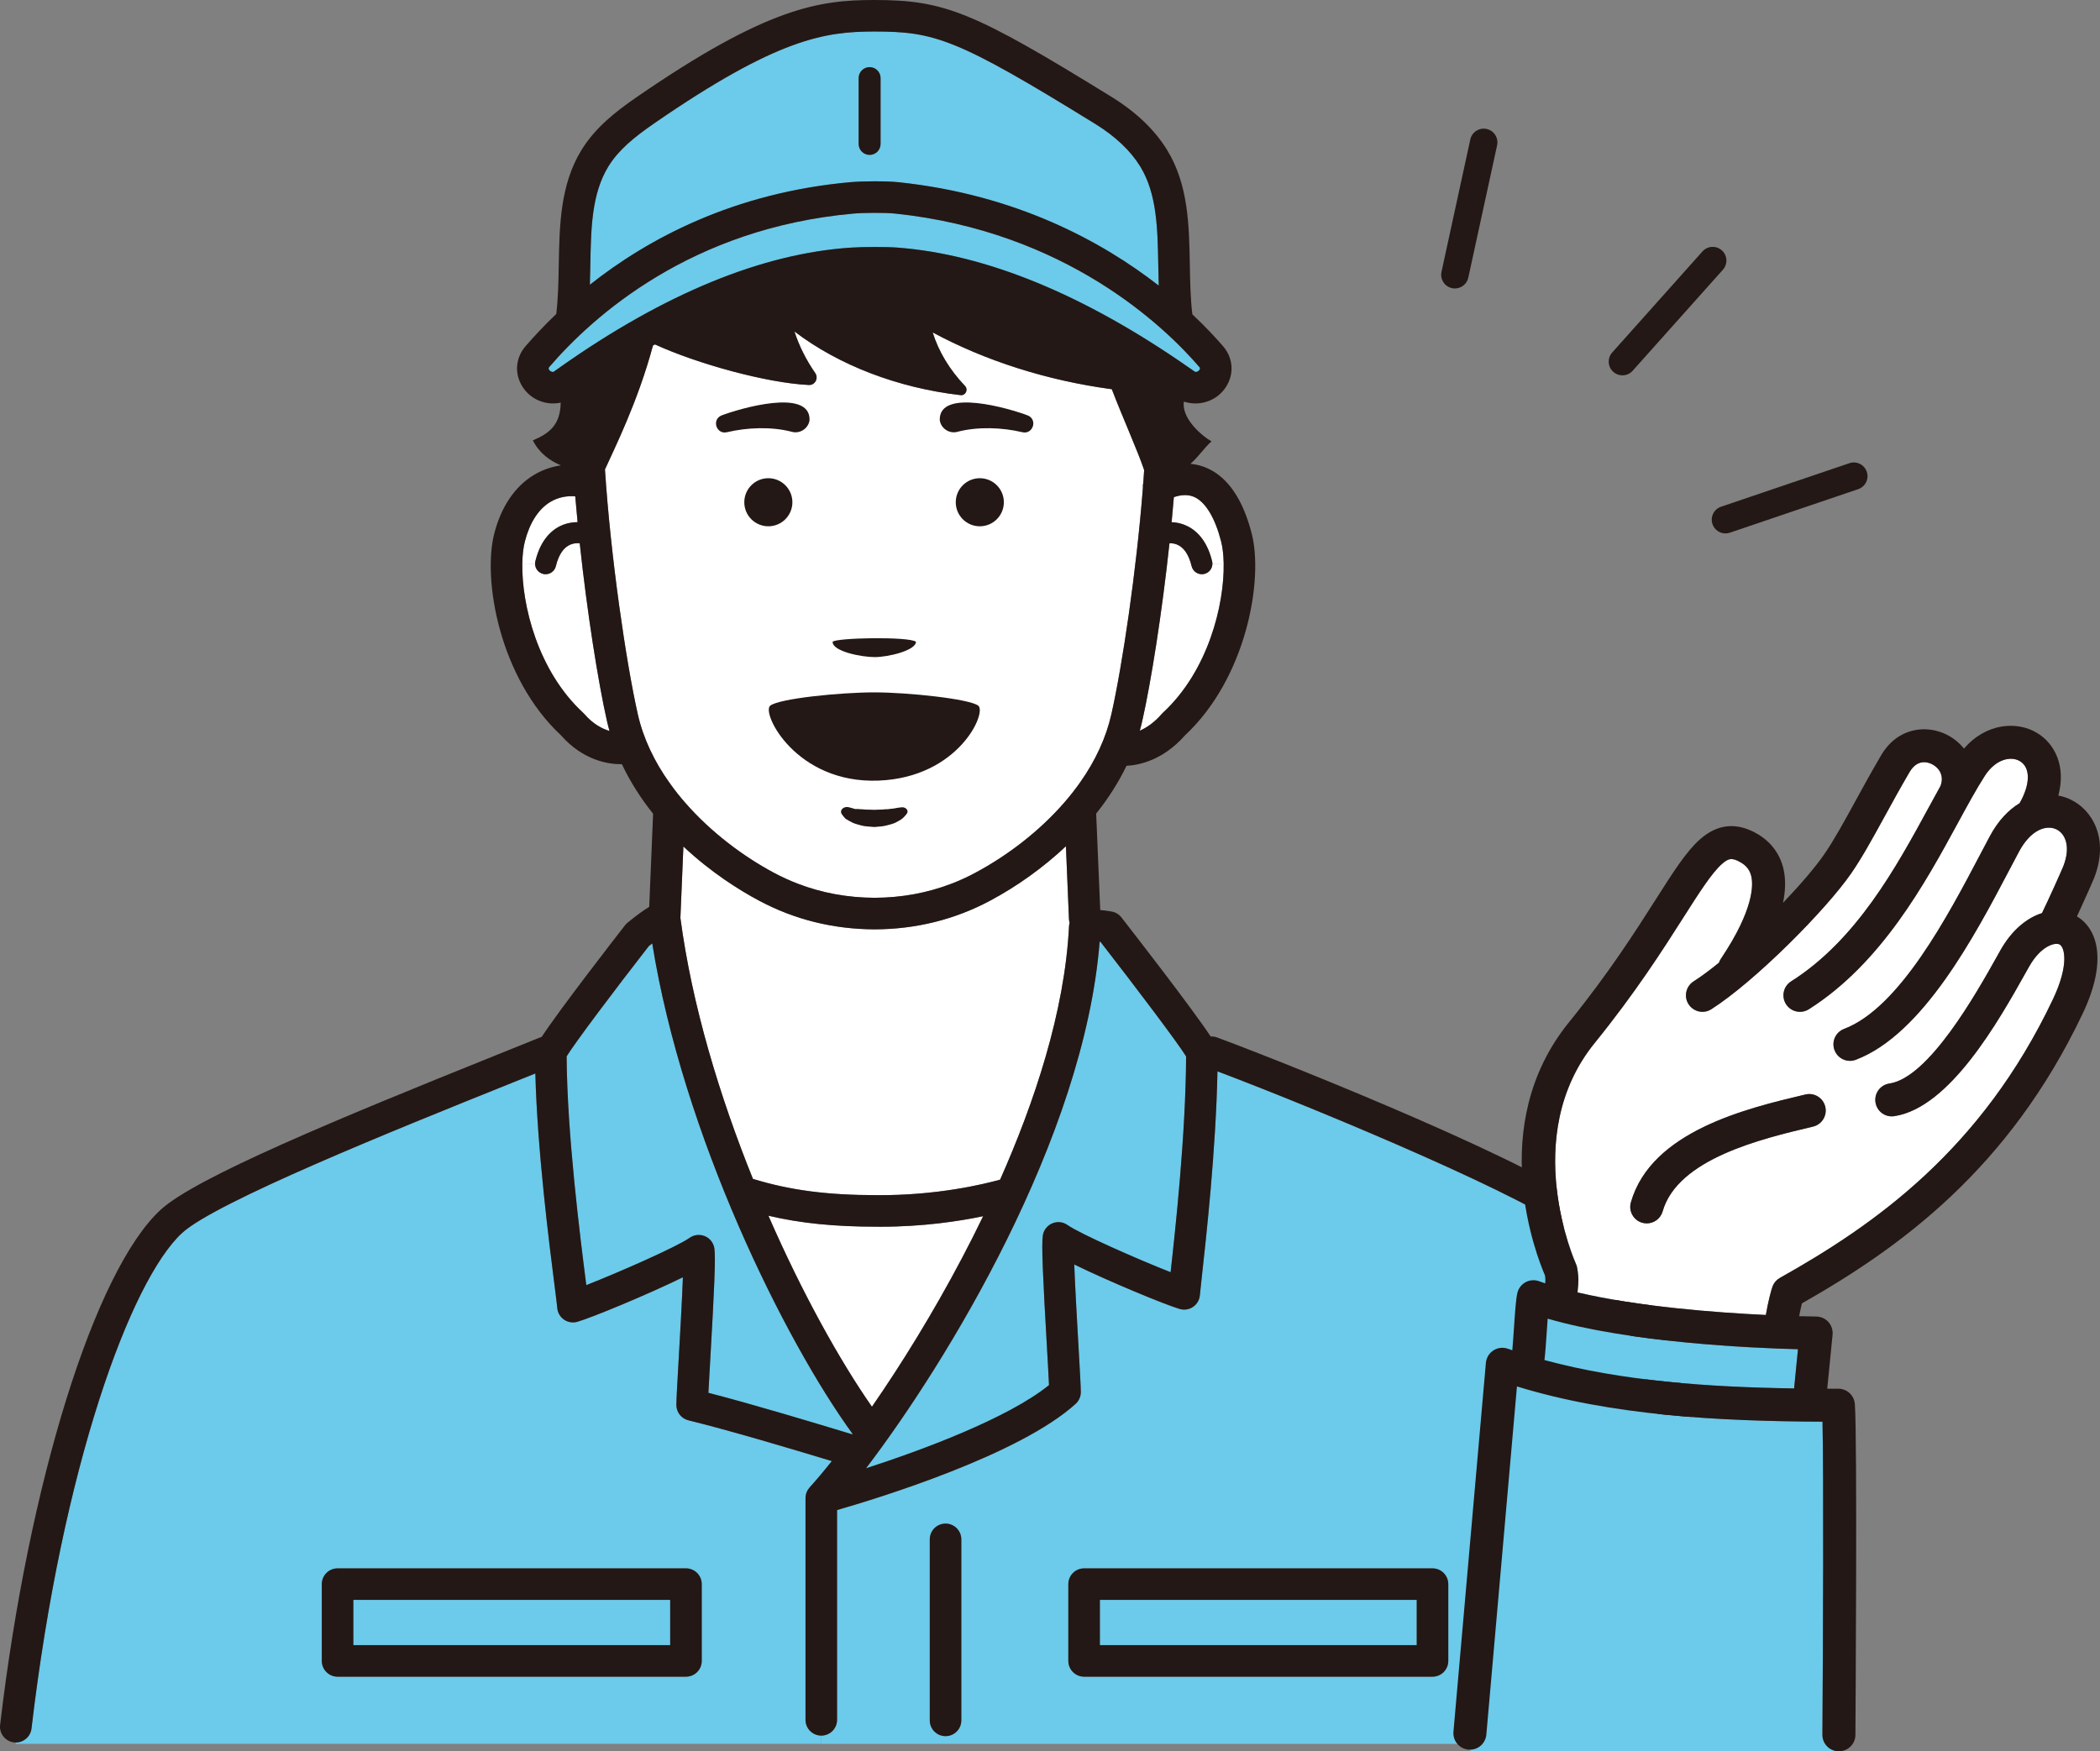 <?xml version="1.0" encoding="UTF-8"?>
<svg id="_レイヤー_2" data-name="レイヤー 2" xmlns="http://www.w3.org/2000/svg" width="198.696" height="165.741" viewBox="0 0 198.696 165.741">
  <rect x="0" y="0" width="198.696" height="165.741" fill="#808080" stroke="none"/>
  <defs>
    <style>
      .cls-1 {
        fill: #fff;
      }

      .cls-2 {
        fill: #6ccaea;
      }

      .cls-3 {
        fill: #231815;
      }
    </style>
  </defs>
  <g id="_コンテンツ" data-name="コンテンツ">
    <g>
      <g>
        <g>
          <rect class="cls-2" x="104.068" y="151.412" width="29.98" height="4.283"/>
          <rect class="cls-2" x="33.432" y="151.412" width="29.98" height="4.283"/>
          <path class="cls-2" d="m76.214,162.762v-20.986c0-.047.003-.096.005-.143v-.005c.008-.073.021-.14.039-.21.003-.013.005-.023.01-.036.018-.07.042-.135.067-.2.003-.005.008-.01.01-.018.026-.062.06-.122.096-.179.005-.008.01-.016.016-.026.039-.06.083-.114.13-.166.003-.008.008-.013.01-.018.636-.701,1.342-1.539,2.105-2.5-3.792-1.147-9.614-2.889-13.57-3.86-.667-.164-1.137-.763-1.137-1.451,0-.506.08-1.952.226-4.462.119-2.1.309-5.391.392-7.623-3.297,1.615-8.584,3.808-9.985,4.213-.431.125-.898.049-1.267-.208-.369-.257-.602-.664-.636-1.114-.018-.236-.119-1.03-.247-2.038-.509-3.982-1.638-12.846-1.827-20.142-.851.343-1.749.703-2.692,1.082-10.32,4.153-27.594,11.099-30.748,14.029-4.859,4.506-11.309,22.058-14.232,46.885-.091.761-.737,1.321-1.485,1.321v.127h76.211v-.781c-.825,0-1.492-.667-1.492-1.492Zm-9.817-5.575c0,.825-.667,1.492-1.492,1.492H31.94c-.823,0-1.492-.667-1.492-1.492v-7.268c0-.823.67-1.492,1.492-1.492h32.965c.825,0,1.492.67,1.492,1.492v7.268Z"/>
          <path class="cls-2" d="m162.724,163.718c-1.352-11.481-3.507-22.169-6.227-30.914-2.463-7.909-5.313-13.778-7.816-16.098-3.234-3.003-23.138-11.403-33.489-15.314-.14,7.366-1.069,15.75-1.485,19.496-.088.807-.161,1.448-.176,1.669-.034.449-.267.859-.636,1.116-.371.257-.836.332-1.269.208-1.399-.408-6.689-2.598-9.985-4.213.086,2.23.275,5.524.395,7.621.145,2.513.226,3.958.226,4.465,0,.42-.177.82-.488,1.103-5.311,4.825-18.606,8.911-22.574,10.053v19.854c0,.825-.67,1.492-1.492,1.492v.781h86.5c-.747,0-1.394-.558-1.482-1.319Zm-71.767-.903c0,.825-.667,1.492-1.492,1.492-.823,0-1.492-.667-1.492-1.492v-17.131c0-.823.67-1.492,1.492-1.492.825,0,1.492.67,1.492,1.492v17.131Zm46.075-5.627c0,.825-.667,1.492-1.492,1.492h-32.965c-.823,0-1.492-.667-1.492-1.492v-7.268c0-.823.67-1.492,1.492-1.492h32.965c.825,0,1.492.67,1.492,1.492v7.268Z"/>
          <path class="cls-2" d="m112.226,99.974c-.034,7.416-1.02,16.404-1.467,20.425-3.047-1.194-8.571-3.629-9.754-4.465-.42-.298-.966-.358-1.443-.156-.475.2-.812.633-.893,1.142-.135.875.008,3.958.387,10.538.083,1.433.161,2.806.197,3.626-3.886,3.151-12.057,6.17-17.313,7.873,7.577-9.939,20.641-31.265,22.104-49.836.026.003.049.005.075.008,3.527,4.54,7.252,9.482,8.106,10.845Z"/>
          <path class="cls-2" d="m80.668,135.703c-.01.013-.021.026-.031.042-3.393-1.03-9.248-2.803-13.612-3.93.044-.823.109-1.962.177-3.143.376-6.58.522-9.664.387-10.536-.08-.511-.418-.945-.895-1.145-.475-.2-1.02-.143-1.443.156-1.184.841-6.736,3.286-9.778,4.475-.01-.086-.021-.174-.034-.267-.537-4.223-1.786-14.016-1.827-21.383.841-1.358,4.446-6.152,7.777-10.435.109-.086.215-.171.324-.254,2.905,18.149,12.527,37.582,18.956,46.421Z"/>
          <path class="cls-1" d="m93.023,115.099c-.67,1.389-1.339,2.707-1.988,3.938-2.775,5.269-5.791,10.131-8.535,14.094-2.98-4.265-6.567-10.673-9.796-18.076,3.065.719,6.279,1.038,10.242,1.038.122.003.244.003.366.003,4.018,0,7.416-.517,9.71-.997Z"/>
          <path class="cls-1" d="m101.202,87.333c-.031.109-.049.223-.055.337-.402,8.104-3.307,16.724-6.52,23.971-1.57.436-6.006,1.511-11.67,1.467-4.675,0-8.205-.462-11.717-1.539-3.146-7.797-5.77-16.433-6.863-24.698l.283-6.762c2.611,2.455,5.272,4.122,7.18,5.139,3.343,1.783,7.013,2.692,10.915,2.705,3.896-.013,7.566-.921,10.909-2.705,2.596-1.383,5.072-3.167,7.19-5.16l.288,6.902c.005.119.029.234.06.343Z"/>
          <path class="cls-3" d="m63.417,74.062c-.029,0-.057,0-.086.003.029.042.06.083.091.125-.005-.042-.005-.083-.005-.127Zm38.73,0c0,.021,0,.039-.003.057.013-.018.026-.036.039-.055-.01-.003-.023-.003-.036-.003Z"/>
          <path class="cls-3" d="m137.032,149.92v7.268c0,.825-.667,1.492-1.492,1.492h-32.965c-.823,0-1.492-.667-1.492-1.492v-7.268c0-.823.67-1.492,1.492-1.492h32.965c.825,0,1.492.67,1.492,1.492Zm-2.985,5.775v-4.283h-29.98v4.283h29.98Z"/>
          <path class="cls-3" d="m90.957,145.683v17.131c0,.825-.667,1.492-1.492,1.492-.823,0-1.492-.667-1.492-1.492v-17.131c0-.823.67-1.492,1.492-1.492.825,0,1.492.67,1.492,1.492Z"/>
          <path class="cls-3" d="m66.397,149.92v7.268c0,.825-.667,1.492-1.492,1.492H31.94c-.823,0-1.492-.667-1.492-1.492v-7.268c0-.823.67-1.492,1.492-1.492h32.965c.825,0,1.492.67,1.492,1.492Zm-2.985,5.775v-4.283h-29.98v4.283h29.98Z"/>
        </g>
        <g>
          <path class="cls-2" d="m113.492,34.997c-.036.057-.161.223-.41.2-.153-.101-.4-.275-.641-.444-9.871-6.873-19.133-10.681-27.524-11.32-.548-.042-1.326-.06-2.108-.06-.846,0-1.697.021-2.263.06-8.415.545-17.687,4.355-27.555,11.322-.236.169-.478.34-.628.441-.244.018-.371-.143-.407-.2-.083-.13-.042-.195.023-.273,4.156-4.828,13.417-13.137,28.768-14.51.94-.086,2.98-.101,3.935-.003,16.168,1.69,25.518,10.712,28.788,14.512.065.078.106.143.023.273Z"/>
          <path class="cls-2" d="m109.594,25.105c-.062-3.473-.119-6.756-1.703-9.342-.921-1.5-2.359-2.86-4.275-4.044-13.103-8.088-15.169-8.734-20.892-8.734-4.662,0-9.157.639-20.83,8.693-1.905,1.316-3.372,2.513-4.337,4.086-1.583,2.585-1.64,5.869-1.703,9.342-.01.61-.021,1.225-.042,1.843,5.474-4.335,13.588-8.716,24.666-9.708,1.119-.099,3.333-.119,4.511.003,11.208,1.171,19.356,5.666,24.648,9.788-.021-.646-.034-1.29-.044-1.926Zm-26.276-11.483c0,.574-.465,1.038-1.038,1.038-.574,0-1.038-.465-1.038-1.038v-6.23c0-.571.465-1.038,1.038-1.038.574,0,1.038.467,1.038,1.038v6.23Z"/>
          <path class="cls-1" d="m110.032,67.453c-.039.036-.078.075-.114.117-.727.838-1.454,1.311-2.077,1.583.086-.301.163-.6.231-.901.844-3.735,1.877-10.279,2.58-16.841.215-.005.441.023.667.106.677.254,1.158.95,1.43,2.069.112.454.519.758.968.758.078,0,.158-.008.236-.029.454-.112.761-.517.761-.966l1.067-.016c.065,3.883-1.454,10.149-5.749,14.118Z"/>
          <path class="cls-1" d="m115.782,53.335l-1.067.016c0-.078-.008-.158-.029-.239-.545-2.235-1.749-3.115-2.666-3.46-.384-.145-.779-.215-1.165-.231.078-.797.148-1.589.213-2.372.748-.252,1.396-.254,1.939-.01,1.059.478,1.957,1.968,2.531,4.197.145.563.228,1.28.244,2.1Z"/>
          <path class="cls-1" d="m63.422,74.189c-.031-.042-.062-.083-.091-.125.029-.003.057-.003.086-.003,0,.044,0,.086.005.127Z"/>
          <path class="cls-1" d="m102.183,74.064c-.013.018-.026.036-.039.055.003-.018.003-.036.003-.057.013,0,.026,0,.036.003Z"/>
          <path class="cls-1" d="m57.668,69.177c-.696-.205-1.557-.652-2.385-1.607-.036-.042-.075-.08-.114-.117-4.298-3.971-5.817-10.242-5.749-14.123l1.207.018c0,.452.306.857.763.968.078.021.158.029.236.029.449,0,.857-.304.968-.761.27-1.116.753-1.812,1.428-2.066.283-.106.568-.125.831-.101.703,6.564,1.739,13.118,2.58,16.835.07.309.15.618.236.924Z"/>
          <path class="cls-1" d="m54.649,49.416c-.439.003-.89.073-1.332.236-.914.345-2.118,1.225-2.663,3.46-.018.08-.029.158-.029.236l-1.207-.018c.013-.82.099-1.531.244-2.095.452-1.752,1.272-3.037,2.372-3.712.82-.504,1.672-.607,2.393-.553.067.807.14,1.625.221,2.445Z"/>
          <path class="cls-1" d="m108.174,45.689c-.036.156-.049.319-.036.483-.613,7.883-1.947,16.833-2.982,21.422-.501,2.217-1.498,4.387-2.972,6.471-.01-.003-.023-.003-.036-.003,0,.021,0,.039-.003.057-.405.571-.844,1.134-1.321,1.69-.047.055-.093.109-.14.161-2.25,2.588-5.235,4.94-8.425,6.64-.737.395-1.495.74-2.269,1.036-2.276.867-4.701,1.311-7.234,1.319-2.562-.008-5.007-.459-7.302-1.345-.75-.291-1.487-.626-2.206-1.01-2.829-1.508-5.926-3.787-8.415-6.642-.498-.568-.971-1.163-1.409-1.778-.005-.042-.005-.083-.005-.127-.029,0-.057,0-.086.003-1.389-1.957-2.456-4.132-2.985-6.471-1.108-4.911-2.57-14.907-3.107-23.166.836-1.861,3.112-6.383,4.54-11.722.065-.036.127-.073.192-.109,4.003,1.835,10.559,3.647,14.556,3.839.592.029.945-.641.607-1.129-.862-1.246-1.526-2.572-1.968-3.938,4.202,3.206,9.806,5.347,15.717,6.027.48.055.753-.522.421-.872-1.446-1.516-2.492-3.247-3.058-5.064,4.999,2.694,10.801,4.537,16.848,5.363.034.005.065.005.099.008,1.093,2.842,2.502,5.954,3.063,7.662-.023.395-.052.794-.083,1.197Z"/>
          <path class="cls-3" d="m83.318,7.391v6.23c0,.574-.465,1.038-1.038,1.038s-1.038-.465-1.038-1.038v-6.23c0-.571.465-1.038,1.038-1.038s1.038.467,1.038,1.038Z"/>
          <path class="cls-3" d="m165.693,163.367c-2.764-23.48-8.786-43.114-14.979-48.855-4.228-3.927-27.885-13.479-35.56-16.329-.2-.075-.402-.104-.602-.091-1.796-2.712-7.247-9.731-8.449-11.273-.226-.291-.553-.485-.914-.55-.41-.075-.768-.119-1.088-.143l-.384-9.129c1.165-1.461,2.126-2.972,2.871-4.522,1.191-.06,3.452-.522,5.534-2.884,5.827-5.438,7.434-14.733,6.31-19.099-.825-3.219-2.237-5.298-4.195-6.18-.426-.192-.963-.358-1.599-.418.784-.688,1.321-1.531,1.993-2.123-1.051-.605-2.853-2.243-2.616-3.764.039.013.075.023.114.036.33.093.659.138.986.138,1.158,0,2.25-.571,2.892-1.576.781-1.223.672-2.725-.275-3.829-.706-.818-1.677-1.866-2.915-3.027-.182-1.511-.213-3.13-.239-4.698-.067-3.722-.135-7.569-2.144-10.847-1.165-1.905-2.933-3.595-5.251-5.028C92.12,1.114,89.389,0,82.724,0c-5.189,0-10.144.677-22.525,9.22-1.921,1.326-3.875,2.845-5.186,4.986-2.009,3.278-2.077,7.125-2.144,10.847-.026,1.555-.057,3.159-.236,4.659-1.15,1.098-2.121,2.141-2.917,3.065-.947,1.103-1.056,2.606-.275,3.829.774,1.21,2.201,1.794,3.613,1.5-.047,2.154-1.095,2.905-2.637,3.574.623,1.223,1.622,1.931,2.658,2.362-.924.132-1.807.444-2.601.932-1.775,1.088-3.058,2.998-3.707,5.518-1.121,4.366.483,13.661,6.313,19.099,2.082,2.359,4.426,2.733,5.697,2.733.023,0,.044-.003.065-.003.758,1.609,1.744,3.177,2.954,4.69l-.369,8.815c-.522.309-1.178.786-2.053,1.5-.086.07-.166.151-.234.239-1.119,1.438-6.201,7.992-7.891,10.572-.062.016-.125.034-.187.06-1.269.514-2.689,1.088-4.218,1.7-14.811,5.96-28.378,11.561-31.664,14.613C8.945,120.29,2.708,140.326.011,163.237c-.099.82.488,1.565,1.308,1.661.06.005.119.01.177.01.748,0,1.394-.561,1.485-1.321,2.923-24.827,9.373-42.379,14.232-46.885,3.154-2.93,20.428-9.876,30.748-14.029.942-.379,1.84-.74,2.692-1.082.189,7.296,1.319,16.16,1.827,20.142.127,1.007.228,1.801.247,2.038.034.449.267.857.636,1.114.369.257.836.332,1.267.208,1.402-.405,6.689-2.598,9.985-4.213-.083,2.232-.273,5.524-.392,7.623-.145,2.51-.226,3.956-.226,4.462,0,.688.47,1.287,1.137,1.451,3.956.971,9.778,2.712,13.57,3.86-.763.96-1.469,1.799-2.105,2.5-.003.005-.008.01-.01.018-.047.052-.091.106-.13.166-.005.01-.01.018-.016.026-.036.057-.07.117-.096.179-.003.008-.008.013-.01.018-.026.065-.049.13-.067.2-.005.013-.008.023-.01.036-.018.07-.031.138-.039.21v.005c-.003.047-.005.096-.005.143v20.986c0,.825.667,1.492,1.492,1.492.823,0,1.492-.667,1.492-1.492v-19.854c3.969-1.142,17.264-5.228,22.574-10.053.311-.283.488-.683.488-1.103,0-.506-.08-1.952-.226-4.465-.119-2.097-.309-5.391-.395-7.621,3.296,1.614,8.586,3.805,9.985,4.213.433.125.898.049,1.269-.208.369-.257.602-.667.636-1.116.016-.221.088-.862.176-1.669.415-3.745,1.345-12.129,1.485-19.496,10.351,3.912,30.255,12.311,33.489,15.314,2.502,2.321,5.352,8.189,7.816,16.098,2.72,8.745,4.875,19.434,6.227,30.914.088.761.735,1.319,1.482,1.319.06,0,.117-.003.177-.01.82-.096,1.407-.838,1.311-1.659Zm-52.686-116.329c1.059.478,1.957,1.968,2.531,4.197.145.563.228,1.28.244,2.1.065,3.883-1.454,10.149-5.749,14.118-.039.036-.078.075-.114.117-.727.838-1.454,1.311-2.077,1.583.086-.301.163-.6.231-.901.844-3.735,1.877-10.279,2.58-16.841.215-.005.441.023.667.106.677.254,1.158.95,1.43,2.069.112.454.519.758.968.758.078,0,.158-.008.236-.029.454-.112.761-.517.761-.966,0-.078-.008-.158-.029-.239-.545-2.235-1.749-3.115-2.666-3.46-.384-.145-.779-.215-1.165-.231.078-.797.148-1.589.213-2.372.748-.252,1.396-.254,1.939-.01Zm-57.153-21.933c.062-3.473.119-6.756,1.703-9.342.966-1.573,2.432-2.77,4.337-4.086,11.673-8.054,16.168-8.693,20.83-8.693,5.723,0,7.79.646,20.892,8.734,1.916,1.184,3.354,2.544,4.275,4.044,1.583,2.585,1.64,5.869,1.703,9.342.01.636.023,1.28.044,1.926-5.293-4.122-13.44-8.618-24.648-9.788-1.178-.122-3.393-.101-4.511-.003-11.078.992-19.192,5.373-24.666,9.708.021-.618.031-1.233.042-1.843Zm-2.863,9.651c-.236.169-.478.34-.628.441-.244.018-.371-.143-.407-.2-.083-.13-.042-.195.023-.273,4.156-4.828,13.417-13.137,28.768-14.51.94-.086,2.98-.101,3.935-.003,16.168,1.69,25.518,10.712,28.788,14.512.065.078.106.143.023.273-.036.057-.161.223-.41.2-.153-.101-.4-.275-.641-.444-9.871-6.873-19.133-10.681-27.524-11.32-.548-.042-1.326-.06-2.108-.06-.846,0-1.697.021-2.263.06-8.415.545-17.687,4.355-27.555,11.322Zm2.292,32.814c-.036-.042-.075-.08-.114-.117-4.298-3.971-5.817-10.242-5.749-14.123.013-.82.099-1.531.244-2.095.452-1.752,1.272-3.037,2.372-3.712.82-.504,1.672-.607,2.393-.553.067.807.14,1.625.221,2.445-.439.003-.89.073-1.332.236-.914.345-2.118,1.225-2.663,3.46-.018.08-.029.158-.029.236,0,.452.306.857.763.968.078.021.158.029.236.029.449,0,.857-.304.968-.761.27-1.116.753-1.812,1.428-2.066.283-.106.568-.125.831-.101.703,6.564,1.739,13.118,2.58,16.835.07.309.15.618.236.924-.696-.205-1.557-.652-2.385-1.607Zm5.064.023c-1.108-4.911-2.57-14.907-3.107-23.166.836-1.861,3.112-6.383,4.54-11.722.065-.036.127-.073.192-.109,4.003,1.835,10.559,3.647,14.556,3.839.592.029.945-.641.607-1.129-.862-1.246-1.526-2.572-1.968-3.938,4.202,3.206,9.806,5.347,15.717,6.027.48.055.753-.522.421-.872-1.446-1.516-2.492-3.247-3.058-5.064,4.999,2.694,10.801,4.537,16.848,5.363.034.005.065.005.099.008,1.093,2.842,2.502,5.954,3.063,7.662-.023.395-.052.794-.083,1.197-.036.156-.049.319-.036.483-.613,7.883-1.947,16.833-2.982,21.422-.501,2.217-1.498,4.387-2.972,6.471-.013.018-.026.036-.039.055-.405.571-.844,1.134-1.321,1.69-.047.055-.093.109-.14.161-2.25,2.588-5.235,4.94-8.425,6.64-.737.395-1.495.74-2.269,1.036-2.276.867-4.701,1.311-7.234,1.319-2.562-.008-5.007-.459-7.302-1.345-.75-.291-1.487-.626-2.206-1.01-2.829-1.508-5.926-3.787-8.415-6.642-.498-.568-.971-1.163-1.409-1.778-.031-.042-.062-.083-.091-.125-1.389-1.957-2.456-4.132-2.985-6.471Zm22.611,45.515c-4.675,0-8.205-.462-11.717-1.539-3.146-7.797-5.77-16.433-6.863-24.698l.283-6.762c2.611,2.455,5.272,4.122,7.18,5.139,3.343,1.783,7.013,2.692,10.915,2.705,3.896-.013,7.566-.921,10.909-2.705,2.596-1.383,5.072-3.167,7.19-5.16l.288,6.902c.005.119.029.234.06.343-.031.109-.049.223-.055.337-.402,8.104-3.307,16.724-6.52,23.971-1.57.436-6.006,1.511-11.67,1.467Zm10.066,1.991c-.67,1.389-1.339,2.707-1.988,3.938-2.775,5.269-5.791,10.131-8.535,14.094-2.98-4.265-6.567-10.673-9.796-18.076,3.065.719,6.279,1.038,10.242,1.038.122.003.244.003.366.003,4.018,0,7.416-.517,9.71-.997Zm-12.386,20.646c-3.393-1.03-9.248-2.803-13.612-3.93.044-.823.109-1.962.177-3.143.376-6.58.522-9.664.387-10.536-.08-.511-.418-.945-.895-1.145-.475-.2-1.02-.143-1.443.156-1.184.841-6.736,3.286-9.778,4.475-.01-.086-.021-.174-.034-.267-.537-4.223-1.786-14.016-1.827-21.383.841-1.358,4.446-6.152,7.777-10.435.109-.086.215-.171.324-.254,2.905,18.149,12.527,37.582,18.956,46.421-.01.013-.021.026-.031.042Zm30.122-15.345c-3.047-1.194-8.571-3.629-9.754-4.465-.42-.298-.966-.358-1.443-.156-.475.2-.812.633-.893,1.142-.135.875.008,3.958.387,10.538.083,1.433.161,2.806.197,3.626-3.886,3.151-12.057,6.17-17.313,7.873,7.577-9.939,20.641-31.265,22.104-49.836.026.003.049.005.075.008,3.527,4.54,7.252,9.482,8.106,10.845-.034,7.416-1.02,16.404-1.467,20.425Z"/>
        </g>
        <g>
          <path class="cls-3" d="m74.974,47.532c0,1.257-1.02,2.275-2.276,2.275-1.256,0-2.275-1.019-2.275-2.275,0-1.256,1.02-2.275,2.275-2.275,1.256,0,2.276,1.019,2.276,2.275h0Z"/>
          <path class="cls-3" d="m94.982,47.532c0,1.257-1.02,2.275-2.275,2.275-1.258,0-2.275-1.019-2.275-2.275,0-1.256,1.018-2.275,2.275-2.275,1.256,0,2.275,1.019,2.275,2.275h0Z"/>
          <path class="cls-3" d="m82.767,62.187c1.308,0,3.899-.641,3.899-1.45-.636-.512-7.541-.386-7.885,0-.032.895,2.676,1.45,3.986,1.45h0Z"/>
          <path class="cls-3" d="m68.237,39.329c1.676-.646,8.445-2.651,8.362.426-.105.811-.944,1.344-1.722,1.098-1.909-.487-4.16-.404-6.076.047-.995.256-1.491-1.141-.564-1.571Z"/>
          <path class="cls-3" d="m97.278,39.329c-1.675-.646-8.445-2.651-8.362.426.105.811.944,1.344,1.722,1.098,1.909-.487,4.16-.404,6.076.047.995.256,1.491-1.141.564-1.571Z"/>
          <path class="cls-3" d="m80.292,76.393s.099.02.262.065c.08.024.18.05.286.088.111.039.197.005.291.019.102-.001.163.011.287.02.132.004.269.006.404.024.131.025.281.011.429.015l.223.007.168.007.028.001.014.001h.007l.003.001h.001c-.036.001.084-.003-.08.002.186-.007.37-.014.552-.02.19-.008.368.002.461-.022.117-.018.237-.016.356-.017.116-.007.225-.034.336-.042.101-.018.229-.014.301-.033.071-.02.147-.031.209-.043.129-.021.219-.032.219-.032l.241-.029c.276-.033.534.118.574.338.016.088-.003.173-.052.246,0,0-.054.081-.178.222-.123.143-.326.349-.616.487-.145.076-.297.176-.486.238-.189.061-.395.127-.614.176-.239.06-.417.093-.591.103-.182.016-.366.032-.55.048l-.086.002h-.005l-.011-.001-.061-.005-.083-.006-.163-.014-.324-.027c-.215-.012-.422-.05-.624-.11-.201-.049-.389-.112-.565-.169-.183-.059-.38-.176-.535-.26-.151-.088-.317-.179-.382-.255-.068-.074-.122-.145-.168-.202-.09-.116-.136-.188-.136-.189-.14-.222-.027-.494.252-.605.128-.05.265-.06.392-.034l.012.002h0Z"/>
          <path class="cls-3" d="m72.876,66.783c.868-.679,6.641-1.258,9.84-1.258,3.198,0,9.006.614,9.844,1.258.838.644-1.858,6.791-9.424,7.092-7.824.311-11.128-6.413-10.259-7.092Z"/>
        </g>
      </g>
      <g>
        <path class="cls-2" d="m139.077,165.741h34.904c-.863-.006-1.556-.71-1.55-1.57.057-8.58.125-24.433.009-29.623-9.775-.048-19.911-.565-28.911-3.336l-2.896,32.951c-.074.815-.755,1.425-1.556,1.425v.153Z"/>
        <path class="cls-2" d="m146.357,125.957c-.082,1.232-.148,2.132-.224,2.757,7.382,2.004,15.564,2.561,23.621,2.686l.366-3.711c-4.335-.111-15.859-.616-23.684-2.893-.028.403-.057.812-.079,1.161Z"/>
        <path class="cls-1" d="m159.272,86.837c1.496-2.351,2.68-4.208,3.645-5.065.613-.545.96-.642,1.803-.145.542.321.855.738.985,1.317.179.781.258,3.097-2.836,7.731l-.06.091c-.074.108-.125.224-.167.344-.866.704-1.681,1.312-2.399,1.769-.727.466-.943,1.431-.477,2.158.298.466.801.721,1.317.721.287,0,.579-.079.838-.247,4.128-2.632,10.843-9.392,13.244-12.872,1.022-1.485,1.999-3.265,3.129-5.326.741-1.351,1.505-2.748,2.379-4.239.741-1.263,1.723-.954,2.112-.761.627.309,1.209,1.036.82,2.07-.369.667-.75,1.36-1.136,2.073-3.029,5.567-6.8,12.498-13,16.421-.727.46-.945,1.425-.483,2.155.298.468.803.727,1.32.727.287,0,.574-.079.835-.241,6.885-4.358,11.038-11.992,14.071-17.568.923-1.698,1.797-3.302,2.598-4.543,1.019-1.576,2.467-1.882,3.313-1.368,1.002.608.994,2.163-.026,3.963-.003.003-.006.009-.006.011-1.036.625-2.021,1.635-2.819,3.126-.29.542-.596,1.124-.917,1.735-3.038,5.78-7.629,14.513-12.872,16.501-.806.307-1.212,1.207-.906,2.013.236.625.829,1.011,1.459,1.011.185,0,.372-.034.554-.102,6.348-2.408,11.271-11.771,14.53-17.969.318-.605.619-1.181.906-1.715,1.113-2.084,2.569-2.572,3.52-2.135.863.397,1.408,1.635.679,3.501-.165.423-1.437,3.245-2.019,4.437-1.397.44-2.833,1.567-3.944,3.538l-.326.585c-1.922,3.427-6.416,11.45-10.17,12.007-.852.125-1.442.92-1.314,1.774.125.852.917,1.442,1.772,1.314,5.272-.781,9.931-9.099,12.435-13.568l.327-.579c1.093-1.945,2.442-2.334,2.887-2.101.46.238.94,1.879-.636,5.198-6.768,14.252-16.856,21.322-25.833,26.358-.309.173-.548.449-.681.778-.111.267-.446,1.527-.642,2.728-4.719-.224-12.052-.778-17.818-2.135.006-.099.017-.202.028-.324.051-.471.111-1.056-.065-2.013-.023-.128-.062-.253-.119-.372-.054-.119-5.394-12.052,1.772-20.89,3.878-4.784,6.487-8.884,8.392-11.876Zm-3.458,28.942c.679,0,1.303-.449,1.499-1.133,1.425-4.991,9.378-6.876,14.127-8.001l.105-.026c.838-.199,1.357-1.042,1.158-1.879-.199-.84-1.039-1.36-1.879-1.158l-.102.023c-5.42,1.286-14.485,3.435-16.413,10.184-.236.829.244,1.692,1.073,1.931.145.04.29.06.432.06Z"/>
        <path class="cls-3" d="m140.59,128.978c.043-.48.304-.914.71-1.175.403-.261.909-.321,1.363-.162.142.051.284.097.426.145.057-.61.111-1.422.153-2.038.116-1.735.193-2.828.329-3.393.105-.432.389-.801.778-1.011.392-.21.855-.244,1.272-.091.19.068.389.136.585.202.02-.221.023-.434-.023-.744-.775-1.791-5.678-14.161,2.268-23.965,3.767-4.645,6.323-8.656,8.185-11.584,1.692-2.657,2.913-4.577,4.205-5.724,1.672-1.485,3.512-1.655,5.468-.5,1.275.752,2.118,1.899,2.442,3.31.227,1.005.182,2.09-.048,3.197,1.644-1.723,3.058-3.376,3.89-4.582.934-1.351,1.874-3.066,2.961-5.054.715-1.306,1.527-2.785,2.427-4.318,1.573-2.683,4.31-2.907,6.186-1.979.633.312,1.207.769,1.661,1.334,2.087-2.427,5.014-2.632,6.913-1.482,1.684,1.019,2.754,3.146,2.013,5.928.386.071.758.187,1.099.346,2.124.979,3.745,3.736,2.28,7.475-.139.352-.781,1.786-1.292,2.904-.094.207-.207.451-.326.707,1.882,1.133,2.964,4.1.545,9.196-7.004,14.746-17.304,22.171-26.568,27.429-.082.341-.179.784-.261,1.212.997.028,1.587.034,1.618.034.44.003.857.19,1.15.517.295.326.437.761.395,1.198l-.505,5.116h1.053c.815,0,1.493.627,1.559,1.442.244,3.149.06,30.174.054,31.321-.006.86-.704,1.55-1.562,1.55h-.011c-.863-.006-1.556-.71-1.55-1.57.057-8.58.125-24.433.009-29.623-9.775-.048-19.911-.565-28.911-3.336l-2.896,32.951c-.074.815-.755,1.425-1.556,1.425-.045,0-.091-.003-.136-.006-.86-.077-1.496-.832-1.42-1.692l3.069-34.912Zm29.163,2.422l.366-3.711c-4.335-.111-15.859-.616-23.684-2.893-.028.403-.057.812-.079,1.161-.082,1.232-.148,2.132-.224,2.757,7.382,2.004,15.564,2.561,23.621,2.686Zm-20.527-11.425c.176.957.116,1.542.065,2.013-.011.122-.023.224-.028.324,5.766,1.357,13.1,1.911,17.818,2.135.196-1.201.531-2.462.642-2.728.133-.329.372-.605.681-.778,8.977-5.037,19.065-12.106,25.833-26.358,1.576-3.319,1.096-4.96.636-5.198-.446-.233-1.794.156-2.887,2.101l-.327.579c-2.504,4.469-7.163,12.787-12.435,13.568-.855.128-1.647-.463-1.772-1.314-.128-.855.463-1.65,1.314-1.774,3.753-.556,8.248-8.58,10.17-12.007l.326-.585c1.11-1.97,2.547-3.097,3.944-3.538.582-1.192,1.854-4.014,2.019-4.437.73-1.865.185-3.103-.679-3.501-.951-.437-2.408.051-3.52,2.135-.287.534-.588,1.11-.906,1.715-3.259,6.198-8.182,15.561-14.53,17.969-.182.068-.369.102-.554.102-.63,0-1.224-.386-1.459-1.011-.307-.806.099-1.706.906-2.013,5.244-1.987,9.835-10.72,12.872-16.501.321-.61.627-1.192.917-1.735.798-1.491,1.783-2.501,2.819-3.126,0-.003.003-.009.006-.011,1.019-1.8,1.028-3.356.026-3.963-.846-.514-2.294-.207-3.313,1.368-.801,1.241-1.675,2.845-2.598,4.543-3.032,5.576-7.186,13.21-14.071,17.568-.261.162-.548.241-.835.241-.517,0-1.022-.258-1.32-.727-.463-.73-.244-1.695.483-2.155,6.201-3.924,9.971-10.854,13-16.421.386-.713.767-1.405,1.136-2.073.389-1.033-.193-1.76-.82-2.07-.389-.193-1.371-.503-2.112.761-.874,1.491-1.638,2.887-2.379,4.239-1.13,2.061-2.107,3.841-3.129,5.326-2.402,3.481-9.116,10.241-13.244,12.872-.258.168-.551.247-.838.247-.517,0-1.019-.256-1.317-.721-.466-.727-.25-1.692.477-2.158.718-.457,1.533-1.065,2.399-1.769.043-.119.094-.236.167-.344l.06-.091c3.095-4.633,3.015-6.95,2.836-7.731-.131-.579-.443-.997-.985-1.317-.843-.497-1.19-.4-1.803.145-.965.857-2.149,2.714-3.645,5.065-1.905,2.992-4.514,7.092-8.392,11.876-7.166,8.838-1.826,20.771-1.772,20.89.057.119.097.244.119.372Z"/>
        <path class="cls-3" d="m170.722,103.605c-5.42,1.286-14.485,3.435-16.413,10.184-.236.829.244,1.692,1.073,1.931.145.04.29.06.432.06.679,0,1.303-.449,1.499-1.133,1.425-4.991,9.378-6.876,14.127-8.001l.105-.026c.838-.199,1.357-1.042,1.158-1.879-.199-.84-1.039-1.36-1.879-1.158l-.102.023Z"/>
      </g>
      <g>
        <path class="cls-3" d="m137.659,27.3c.597,0,1.135-.415,1.267-1.022l2.726-12.529c.152-.7-.292-1.392-.992-1.544-.7-.153-1.392.292-1.544.992l-2.726,12.529c-.152.7.292,1.392.992,1.544.093.02.186.03.277.03Z"/>
        <path class="cls-3" d="m153.508,35.522c.357,0,.712-.146.969-.433l8.541-9.564c.477-.535.431-1.355-.104-1.832-.535-.477-1.355-.431-1.832.104l-8.541,9.564c-.477.535-.431,1.355.104,1.832.247.221.556.33.864.33Z"/>
        <path class="cls-3" d="m163.259,50.482c.138,0,.279-.022.417-.069l12.142-4.12c.679-.23,1.042-.967.812-1.646-.23-.679-.966-1.044-1.646-.812l-12.142,4.12c-.679.23-1.042.967-.812,1.646.183.541.688.881,1.229.881Z"/>
      </g>
    </g>
  </g>
</svg>